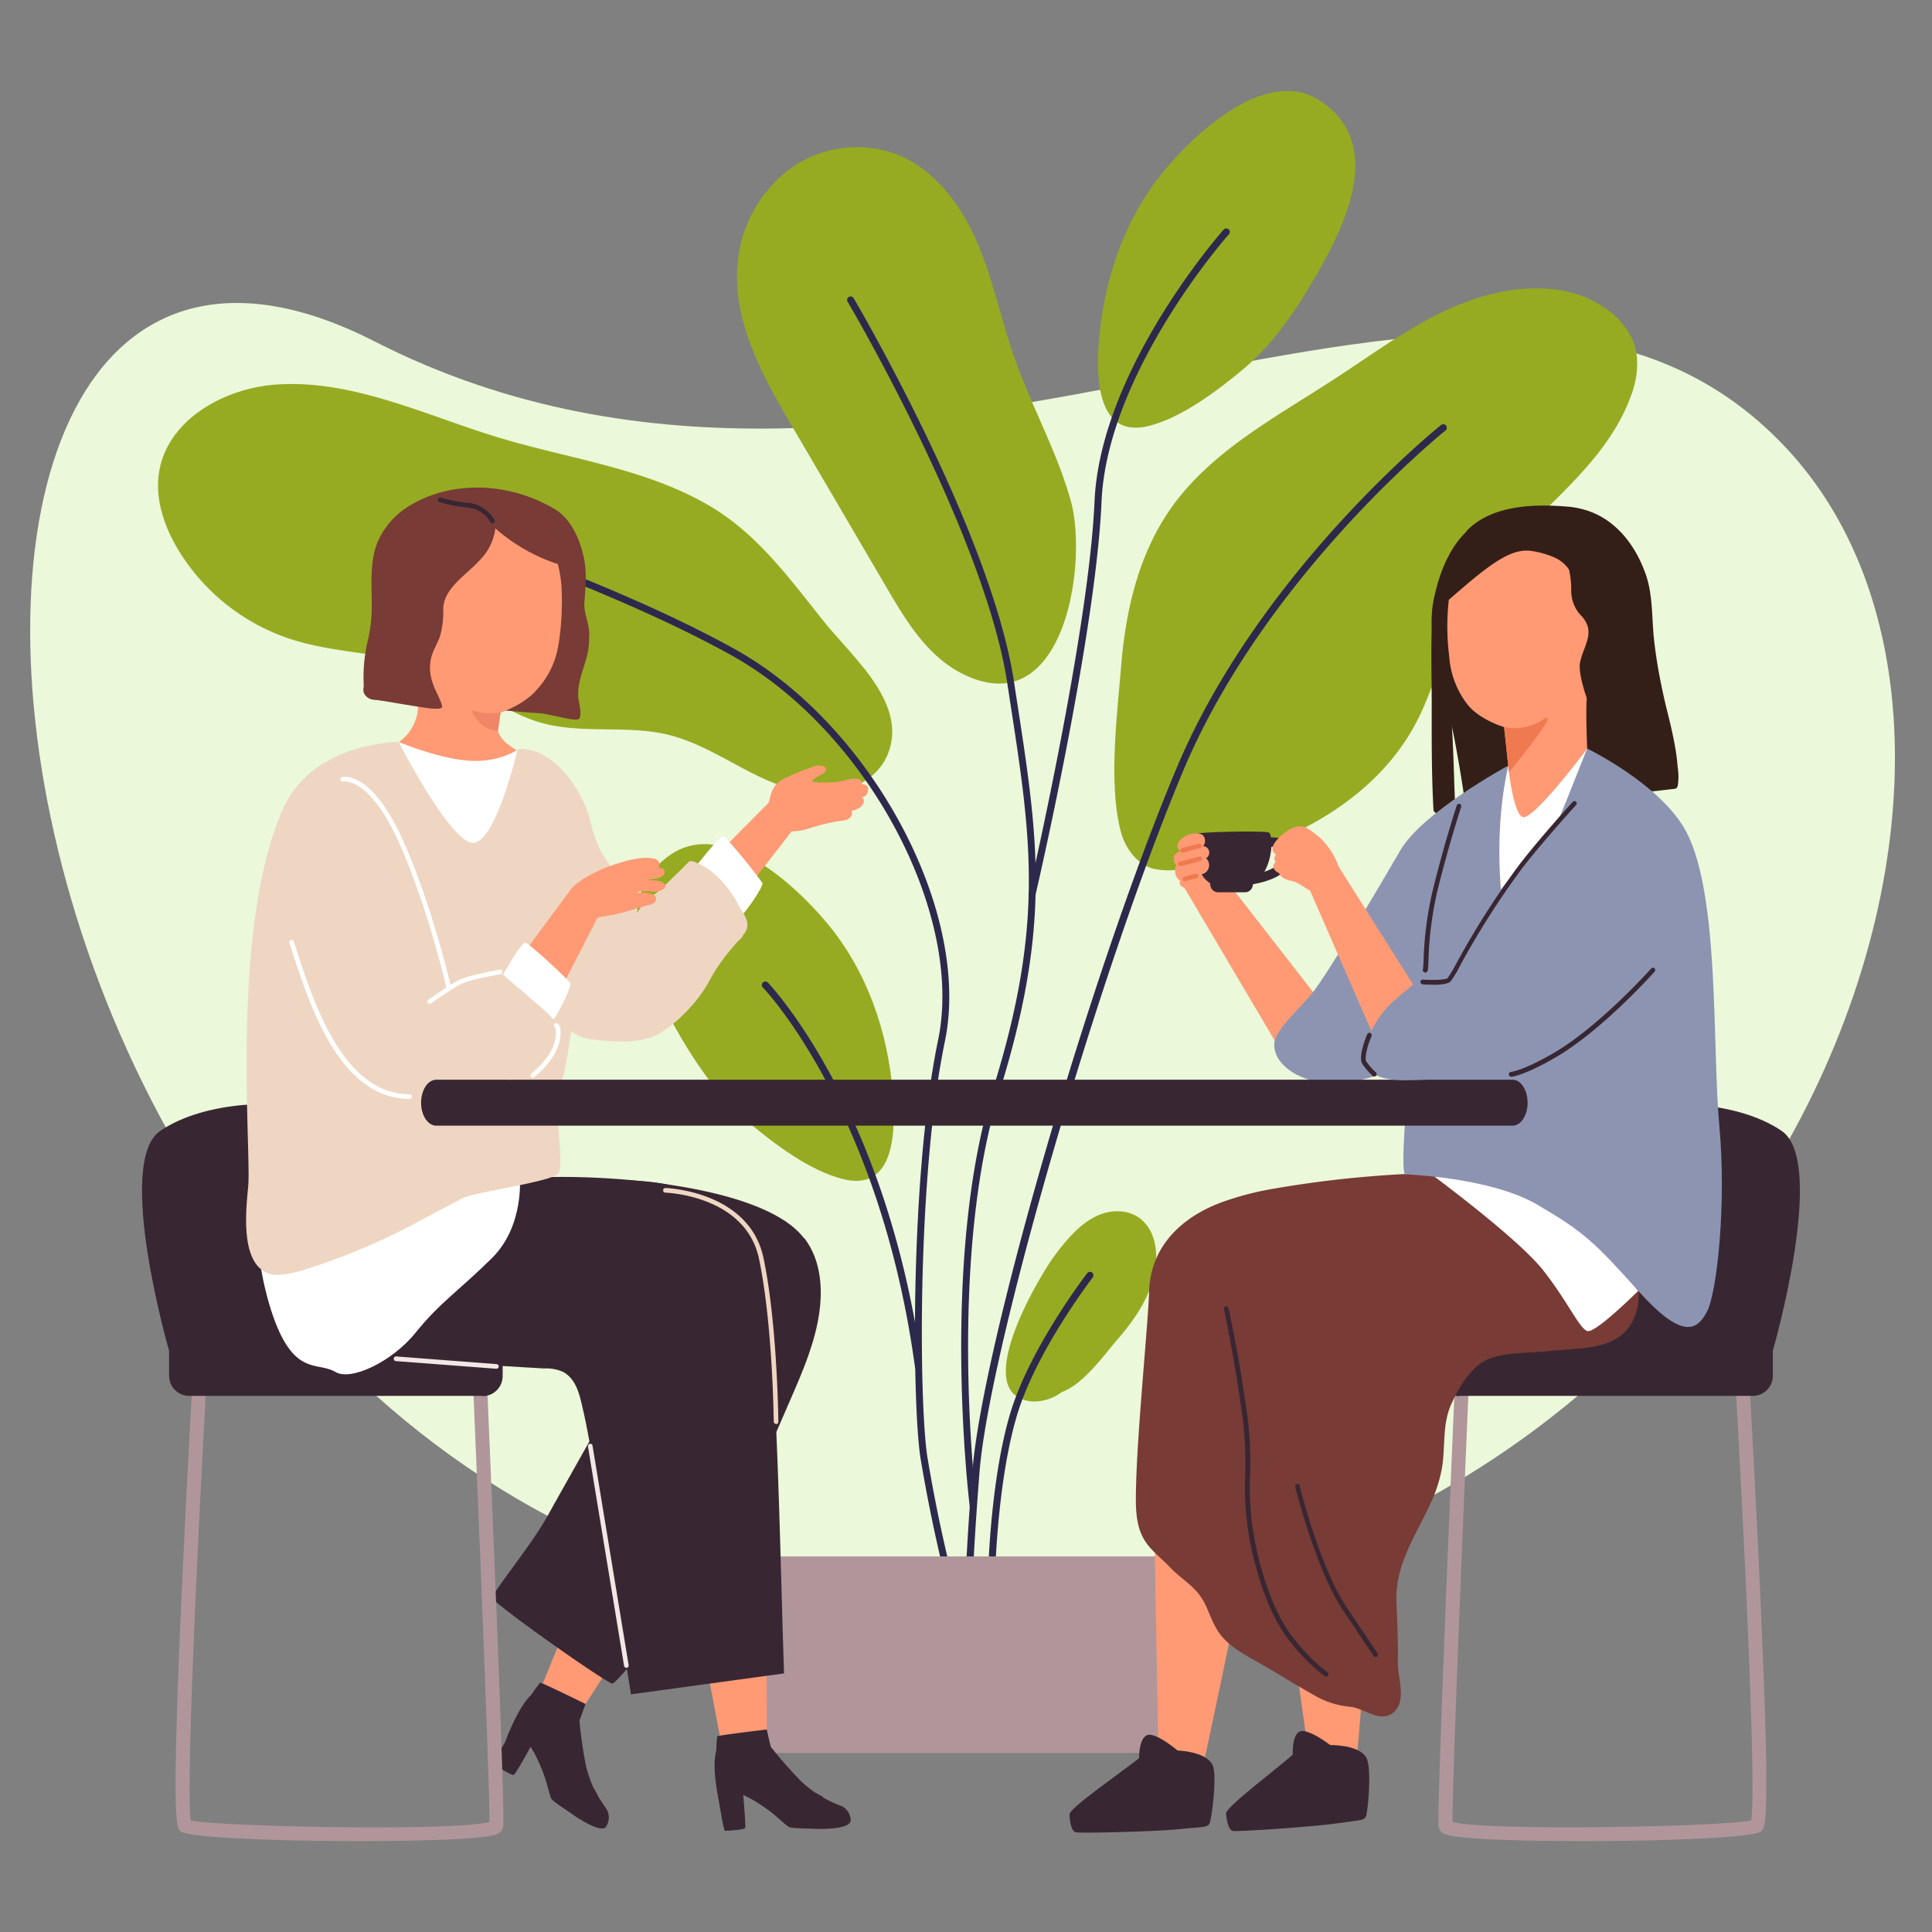 <svg id="Layer_1" data-name="Layer 1" xmlns="http://www.w3.org/2000/svg" viewBox="0 0 351 351"><rect x="0" y="0" width="351" height="351" fill="#808080" stroke="none"/><defs><style>.cls-1{fill:#ebf8da;}.cls-2{fill:#96ab22;}.cls-3{fill:#2c294c;}.cls-4{fill:#b0969b;}.cls-5{fill:#331f17;}.cls-6{fill:#382732;}.cls-7{fill:#ff9a75;}.cls-8{fill:#783b36;}.cls-9{fill:#8c94b2;}.cls-10{fill:#fff;}.cls-11{fill:#efd6c2;}.cls-12{fill:#f07a50;}.cls-13{fill:#f2e7e5;}.cls-14{fill:#ef8665;}</style></defs><title>finanzen_illustrations_2019</title><path class="cls-1" d="M166,293c150,6,213.57-151.79,158.89-211.2S166,112,68,62C-37.85,8-11.94,285.88,166,293Z"/><path class="cls-2" d="M203.62,220.09c-5.27-.44-9.22,4.27-12.06,8.08-3,4.08-15.7,25.62-3.88,26.45a8.59,8.59,0,0,0,5.26-1.73c4-1.47,7.77-6.9,10-9.46,3.68-4.21,7-9.19,7.11-15,.06-4.1-2-8-6.43-8.35Z"/><path class="cls-3" d="M180.16,286h0a.64.64,0,0,1-.62-.66c0-.16.46-16.93,4.06-28.77s13.81-25.13,13.92-25.26a.63.63,0,0,1,1,.78c-.1.13-10.16,13.2-13.7,24.85s-4,28.27-4,28.44a.64.64,0,0,1-.64.62Z"/><path class="cls-2" d="M296,60.59c-2.4-4.18-7.39-7-12.32-7.83-7.48-1.26-15.18.79-22,4.12s-12.93,7.88-19.28,12c-10.57,6.89-22.2,13-29.53,23.27-6,8.42-8.35,18.69-9.18,28.84-.73,8.87-2.33,21.35-.09,30,.78,3,2.82,5.89,5.79,6.8a13,13,0,0,0,6.32-.13c16.65-3.29,33.66-11.35,41.57-26.37,3.54-6.72,5-14.39,8.64-21.08,7.87-14.5,25-23,30.47-38.53a15.74,15.74,0,0,0,1-6.77A10.85,10.85,0,0,0,296,60.59Z"/><path class="cls-2" d="M194.64,91.43c-.06-.26-.12-.51-.19-.76-2.52-8.83-7.09-16.93-10.12-25.59-2.48-7.07-3.93-14.49-6.94-21.35s-7.95-13.33-15-15.89a20.84,20.84,0,0,0-19.09,3A24.07,24.07,0,0,0,134,48c-.91,10.55,4.64,20.47,10,29.61q8.57,14.61,17.12,29.22c3.46,5.9,7.21,12.1,13.25,15.32,18.47,9.85,23.28-18.53,20.29-30.72Z"/><path class="cls-2" d="M157,121.47c-2.35-3-5-5.73-7-8.16-6.15-7.65-11.88-15.74-20.41-21-11.74-7.18-25.89-8.84-39.05-12.83S64.1,68.91,50.24,69.86c-9.59.66-19.89,6.46-21.35,16-.74,4.81.93,9.72,3.42,13.91A37.58,37.58,0,0,0,53,116.17c9,2.87,18.86,2.31,27.5,6,6,2.59,11.09,7.12,17.34,9,7.59,2.32,15.92.44,23.64,2.34,4.81,1.19,9.14,3.77,13.51,6.09s9.07,4.43,14,4.51,10.26-2.32,12.21-6.88c2.43-5.67-.45-11-4.21-15.81Z"/><path class="cls-2" d="M240.17,18.53c-9.65-6.8-22.69,5.32-28.58,12.38-7.24,8.68-11,19.74-11.93,30.93-.51,6.45-.5,18,9.15,15.52,5.95-1.53,12.32-6.35,17-10.24,5.2-4.34,9.14-10,12.55-15.78,5.48-9.32,13.59-24.55,1.84-32.81Z"/><path class="cls-3" d="M175.77,299.7a.65.65,0,0,1-.64-.61c0-.09-.26-9.08,1.53-31.8s21.59-90.92,37.16-127.88c15-35.65,47.65-61.94,48-62.2a.63.63,0,0,1,.79,1c-.32.26-32.71,26.36-47.6,61.71-15.21,36.13-35.3,105.24-37.05,127.48-1.79,22.63-1.53,31.57-1.53,31.66a.62.62,0,0,1-.61.65Z"/><path class="cls-3" d="M176.82,274.36a.64.64,0,0,1-.63-.55c-.05-.45-5.48-44.7,4.21-75.91,9.34-30,7-45.29,3.09-70.58l-.5-3.27c-4.14-27-28.73-68.81-29-69.23a.63.63,0,0,1,.22-.87.64.64,0,0,1,.88.22c.24.42,25,42.48,29.13,69.69l.5,3.27c3.93,25.46,6.3,40.83-3.11,71.14-9.62,30.95-4.23,74.94-4.18,75.38a.63.63,0,0,1-.55.71Z"/><path class="cls-3" d="M174.5,295.29a.65.65,0,0,1-.62-.46,284.5,284.5,0,0,1-6.67-30.08c-1.51-10.1-1.87-51.29,3.23-75.84,4.77-23-13.14-56.32-37.58-69.87-23.69-13.14-58.24-24.18-60-24.4a.62.62,0,0,1-.62-.64.66.66,0,0,1,.67-.63c1.2,0,36.45,11.18,60.56,24.55,24.87,13.79,43.07,47.75,38.2,71.25-5.07,24.42-4.71,65.35-3.21,75.39a279.69,279.69,0,0,0,6.65,29.92.64.64,0,0,1-.44.78l-.18,0Z"/><path class="cls-3" d="M187.52,163.07h-.14a.64.64,0,0,1-.48-.77c.1-.47,10.91-47.41,11.95-71.18,1.05-24.06,23.2-49.11,23.42-49.36a.64.64,0,1,1,.95.85c-.22.24-22.07,25-23.1,48.56-1,23.9-11.87,71-12,71.42a.64.64,0,0,1-.62.49Z"/><path class="cls-2" d="M123.52,188.17c3.4,5.8,7.35,11.44,12.54,15.78,4.65,3.9,11,8.71,17,10.24,9.65,2.49,9.66-9.07,9.15-15.52-.89-11.19-4.69-22.25-11.93-30.93-5.89-7.06-18.92-19.17-28.58-12.38-11.75,8.26-3.64,23.49,1.85,32.81Z"/><path class="cls-3" d="M166.87,248.93a.65.65,0,0,1-.64-.56c-6.35-46.61-27.38-68.7-27.59-68.92a.64.64,0,1,1,.91-.89c.22.22,21.54,22.62,27.95,69.64a.64.64,0,0,1-.55.72Z"/><polygon class="cls-4" points="218.36 318.48 136.24 318.48 136.24 282.76 218.36 282.76 218.36 318.48 218.36 318.48"/><path class="cls-5" d="M264.34,145.86c-.31-7.56-.32-15.24-1.48-22.72a.37.37,0,0,0-.73,0v.11l-.12-1a.77.77,0,0,0-.1-.28,110.52,110.52,0,0,0-.9-13.19c0-.24-.44-.34-.47,0-.73,6.07-.44,12.26-.43,18.36,0,6.64-.05,13.31.32,19.95a.66.66,0,0,0,.85.6l2.37-.66a.7.7,0,0,0,.42-.39,1,1,0,0,0,.27-.7Z"/><path class="cls-5" d="M304.78,139.21a36.16,36.16,0,0,0-.47-3.6c-.43-2.42-1-4.79-1.61-7.18-.49-2.07-.94-4.15-1.32-6.24s-.66-4-.88-6c-.43-3.92-.18-8-1.49-11.8-1.76-5.07-5.19-9.75-10.43-11.56a15.62,15.62,0,0,0-3.83-.79c-6.23-.51-13.78-.26-18.3,4.41l-.06.15c-3.34,3.24-5.12,8.13-6,12.78-.67,3.66-.06,7.56.3,11.27,1.23,4.61,2.72,9.17,3.6,13.86.64,3.43,1.23,6.86,1.73,10.31l.1.1c2.37,2.14,7,1.34,9.84,1.28a135.81,135.81,0,0,0,14.38-1.36c2.49-.32,5-.57,7.48-.82l3.92-.42,1.87-.22c.82-.1,1,0,1.2-.65a10.59,10.59,0,0,0-.05-3.55Z"/><path class="cls-6" d="M322.08,245.41s9.91-34.29,1.61-39.95-22.47-5.62-27.85-3.8-12.52,16.82-13.19,17.67.78,26.91.78,26.91l38.65-.83Z"/><path class="cls-4" d="M318.54,330.62Zm-.47.49Zm-30.73,3.38c-11.72,0-22.59-.39-24.74-1.24a1.74,1.74,0,0,1-1.22-1.31c-.42-2.51,2.77-76.69,3.13-85.14l2.54.11c-1.35,31.38-3.25,78.19-3.17,84.09,5.68,1.71,48.91.91,54.27-.27,1-5.64-1.3-52.68-3.1-83.8l2.54-.15c0,.21,1.22,21.09,2.16,41.89,1.95,42.72,1,43.44.18,44.07-1.46,1.12-17.71,1.75-32.59,1.75Z"/><path class="cls-6" d="M265.13,253.6h53.3a3.65,3.65,0,0,0,3.65-3.65v-4.54a3.65,3.65,0,0,0-3.65-3.65h-53.3a3.65,3.65,0,0,0-3.65,3.65V250a3.65,3.65,0,0,0,3.65,3.65Z"/><path class="cls-7" d="M210.52,321.5l-.85-46.32s2.4-1.28,2.52-1a12.93,12.93,0,0,1,.63,1.68,19.33,19.33,0,0,1,5-4.51,9.79,9.79,0,0,1,8.69-.48,2.73,2.73,0,0,1,.26-.51,3.67,3.67,0,0,1,.42.84c.21.11.43.21.64.33a.86.86,0,0,1-.31,1.54,28.36,28.36,0,0,1-.33,4.3c-.35,3.15-1,6.26-1.52,9.37-.91,5.16-7.22,34.73-7.22,34.73l-7.93.07Z"/><path class="cls-6" d="M207.49,319c-3.76,3-13.2,9.46-13.18,10.61s.28,3,1.07,3.26,15.26-.15,19.08-.57,4.9-.23,5.28-1,1.29-7.72.72-10.16c-.89-3.85-11-3.7-13-2.1Z"/><path class="cls-6" d="M206.94,319.41s-.07-4.59,2.14-4.23,5.73,3.6,5.73,3.6l-6.11,2.7-1.76-2.07Z"/><path class="cls-7" d="M238.32,322.8l-6.44-45.88s2.23-1.56,2.38-1.33a12,12,0,0,1,.83,1.59,19.27,19.27,0,0,1,4.43-5.08,9.71,9.71,0,0,1,8.55-1.52,2.52,2.52,0,0,1,.21-.54,3.75,3.75,0,0,1,.51.78c.22.08.45.15.67.25a.86.86,0,0,1-.11,1.56,28.24,28.24,0,0,1,.18,4.32c0,3.16-.2,6.32-.37,9.48-.28,5.23-2.85,35.32-2.85,35.32l-8,1.05Z"/><path class="cls-6" d="M235.4,318.33c-3.61,3.18-12.73,10-12.65,11.12s.41,3,1.2,3.19,15.17-.8,19-1.38,4.87-.45,5.21-1.26,1-7.74.28-10.14c-1-3.79-11.08-3.21-13-1.53Z"/><path class="cls-6" d="M234.87,318.79s-.27-4.56,1.94-4.3,5.87,3.34,5.87,3.34l-6,2.94-1.83-2Z"/><path class="cls-8" d="M296.81,229.79c-1.71-5-3.92-9.14-8.73-11.61-8.61-4.44-18.54-5.35-28.09-5.07A199,199,0,0,0,231.16,216a53.82,53.82,0,0,0-9.19,2.42c-7.27,2.68-12.92,8-13.2,16.14v0c-.21,6.72-2.42,27.56-2.41,38,0,7.69,2.77,8.59,6.24,12.22,2.21,2.32,4.76,3.46,6.28,6.54,1.05,2.13,1.65,4.36,3.28,6.18,2,2.24,4.9,3.61,7.46,5.1,3.15,1.85,6.26,3.77,9.44,5.56a15.71,15.71,0,0,0,6.4,1.94c2.48.33,5.31,2.94,7.64,1.06,2.58-2.07.8-6.49.85-9.23.07-3.58-.08-7.16-.25-10.73-.3-7,3.51-12.14,6.28-18.25a25.57,25.57,0,0,0,2-6.31c.65-3.93,0-7.82,1.7-11.58,1.36-3,3.58-6.88,6.77-8.16s7.81-1.07,11.31-1.47c4.32-.49,10.63-.12,13.74-3.76,2.86-3.34,2.6-8.06,1.27-12Z"/><polygon class="cls-7" points="220.62 157.19 240.58 182.84 231.86 189.52 215.04 161.06 220.62 157.19 220.62 157.19"/><path class="cls-9" d="M273.87,139.17s-15.42,8.37-19.46,15.32-13.49,23-16.25,26.24-6.62,6.58-6.66,9c-.05,4,5.17,7,10.16,7s11.05-1.27,14.45-5.31S267.67,170,267.67,170l6.2-30.78Z"/><path class="cls-6" d="M105.18,311.42A77.21,77.21,0,0,0,106.5,321c1.14,4.26,2.26,5.46,3.74,7.76a3,3,0,0,1-.12,3.08s-5.58-2.3-5.89-2.58-3.25-2.87-3.25-2.87-3.81-8.95-4.1-9.34-2.84-3.6-2.59-4.85c.4-2.06,3.81-5,3.81-5a17.68,17.68,0,0,1,3.26-1c.24.16,3.82,5.29,3.82,5.29Z"/><path class="cls-7" d="M105.18,311.42s22.69-35,23.49-37c.1-.25-.22-.48-.45-.36a10.41,10.41,0,0,0-1.41,1c0-2.3-1-1-1.55-2.07a9.44,9.44,0,0,0-6.68-5.07,2.51,2.51,0,0,0,.06-.55,3.33,3.33,0,0,0-.78.44c-.23,0-.46-.07-.7-.08a.83.83,0,0,0-.58,1.39,28.53,28.53,0,0,0-2.06,3.62c-1.42,2.7-2.61,1.27-3.85,4.05-2.07,4.62-12.57,30.31-12.57,30.31l7.08,4.31Z"/><path class="cls-6" d="M101.29,326.07c-.3-.53-2.27-6.39-2.33-9,0-1.74.38-3.47.27-5.21a4.92,4.92,0,0,0-.64-2.31c-.29-.48-1.55-2.1-2.08-1.62-2.9,2.69-5.42,10.44-5.42,10.44s2.61-4.09,2.73-4c2.41,2,3.79,4.92,4.89,7.78.6,1.54,1.15,4,1.4,4.54s2,1.62,4,3c1.23.87,5.2,3.42,6.05,2.14a30.4,30.4,0,0,1-8.83-5.72Z"/><path class="cls-6" d="M91.69,316.66a40,40,0,0,0-2,3.6c0,.29,3.2,2.36,3.64,2.19s4-6.8,4-6.8l-1.75-3.31-3.9,4.32Z"/><path class="cls-6" d="M96.51,307.9s1.44-2.08,1.63-2.19,8.24,3.86,8.24,3.86l-1.1,3-8.06-3.5-.71-1.15Z"/><polygon class="cls-6" points="103.55 328.29 107.97 325.03 108.57 326.13 104.57 329.19 103.55 328.29 103.55 328.29"/><path class="cls-7" d="M291.82,115.82c-.09,1.54-.38,3.07-.62,4.61-1,2-2,4-2.85,5.9-.48,3,.35,16.43.35,16.43l-14.11,1.85-1.32-12.44v-.07s-4.5-1.32-6.7-4.16a16,16,0,0,1-3.28-8.71,42.77,42.77,0,0,1,0-10.86c.1-.59.23-1.18.38-1.76,0-.11.06-.23.09-.34a20.54,20.54,0,0,1,2.45-5.5c1.13-1.81,2.78-3.69,5-3.92.22-.12.42-.23.65-.33a7.4,7.4,0,0,1,3.75-.73,6.27,6.27,0,0,1,2.87.17,28.86,28.86,0,0,1,12.84,9.23c-.1,3.55.64,7.09.43,10.63Z"/><path class="cls-5" d="M292.92,107.24c-.61-2.07-2.5-3.69-4-5.16a52.22,52.22,0,0,0-5.37-4.7,9.05,9.05,0,0,0-5.39-1.66,25.63,25.63,0,0,0-4.11-.23,11.24,11.24,0,0,0-2.25.69,23.15,23.15,0,0,0-6,3.24.49.49,0,0,0-.18.66c.09.14-2.8,2.2-2.71,2.34s.07,6.71.26,6.59c7.3-6.36,11.31-9.6,15.28-8.88a16,16,0,0,1,3.59,1A6.26,6.26,0,0,1,285,103.4a1.45,1.45,0,0,1,.12.35,17.45,17.45,0,0,1,.34,3.47,6.49,6.49,0,0,0,1.94,4.77c2.58,2.94.26,5.33-.34,8.38-.4,2,1.26,6.57,1.26,6.57l.57-.66c1.33-1.52,2.73-3,3.36-4.92a28.85,28.85,0,0,0,1-7.46c.11-2.13.37-4.59-.24-6.66Z"/><path class="cls-10" d="M260.67,213.82s15.21,11.25,19.72,17,6.54,10.55,8,11,9.21-7.27,9.21-7.27-10-14.84-11.51-15.26-16.89-9-20.5-8.61a6.23,6.23,0,0,0-4.89,3.2Z"/><path class="cls-9" d="M273.87,139.17,288.36,136s13.43,6.49,18,15.12c6.1,11.55,4.68,39.08,6,53.38s-.42,30.4-2.27,33.85-4.53,5-12.45-3.82-9.84-10.69-18.37-15.68-24-5.5-24-5.5c-1.63-1.39,3.7-48.3,4.94-56.93s13.76-17.21,13.76-17.21Z"/><path class="cls-6" d="M146,224.88c-8.26-10.75-43.69-12.22-54.48-10.39-1.15.2-.78,1.86.26,1.93,9.39.7,18.55,1.58,27.7,3.12a18.88,18.88,0,0,0-4,7.36c-1.32,4.31-1,8.8-2,13.13-1.27,5.17-1.3,12.72-3.87,17.33-3.41,6.09-6.85,12.16-10.25,18.26-2.85,5.1-9.92,13.74-9.92,14.66s20.8,15.58,21.82,15.58,17.43-20.39,22-29.31q4.9-9.62,9.16-19.55c2.48-5.8,5.38-11.8,6.36-18.08.75-4.81.36-10.09-2.68-14Z"/><path class="cls-6" d="M139.31,316.42a79.7,79.7,0,0,0,6.3,7.27,21.34,21.34,0,0,0,7.37,4.46,3,3,0,0,1,1.57,2.65s-5.92,1.11-6.34,1.05l-4.29-.64s-8.08-5.42-8.53-5.59-4.34-1.47-4.81-2.65c-.79-1.94.44-6.31.44-6.31a17.33,17.33,0,0,1,2.2-2.59c.3,0,6.09,2.35,6.09,2.35Z"/><path class="cls-7" d="M139.31,316.42s-.08-37.5-.48-39.58a.31.31,0,0,0-.57-.06c-.27.51-.46-3.19-.64-2.63-1.29-1.9-3.76.39-4.75-.2a9.42,9.42,0,0,0-8.36-.61,3.33,3.33,0,0,0-.25-.5,3.43,3.43,0,0,0-.41.81c-.22.1-.43.19-.63.3a.83.83,0,0,0,.27,1.49c-.09,1.42.14-1.28.25-.09.28,3,.82,6,1.29,9.06.79,5,6,32.25,6,32.25l8.29-.24Z"/><path class="cls-6" d="M144,330.82c-.55-.28-5.38-4.12-6.88-6.31-1-1.43-1.58-3.11-2.62-4.51a4.86,4.86,0,0,0-1.79-1.58c-.51-.25-2.45-.92-2.62-.23-1,3.84,1.15,11.71,1.15,11.71s-.05-4.85.1-4.83c3.11.35,5.87,2.06,8.35,3.85,1.34,1,3.16,2.75,3.65,3s2.58.26,4.94.34c1.5.06,6.23,0,6.23-1.5a30.4,30.4,0,0,1-10.51,0Z"/><path class="cls-6" d="M130.35,325.55s1.07,7,1.33,7.06,3.48-.2,3.69-.48-.52-8-.52-8l-3.08-1.73-1.42,3.14Z"/><path class="cls-6" d="M130.13,318.19a25.55,25.55,0,0,1,.17-2.73c.1-.2,9-1.25,9-1.25l.71,3.1-8.66,1.46-1.22-.58Z"/><polygon class="cls-6" points="145.96 331.8 148.23 325.75 149.52 326.45 147.54 332.04 145.96 331.8 145.96 331.8"/><path class="cls-6" d="M30.72,245.41s-9.91-34.29-1.61-39.95,22.47-5.62,27.85-3.8,12.52,16.82,13.19,17.67-.78,26.91-.78,26.91l-38.65-.83Z"/><path class="cls-4" d="M34.73,331.11Zm30.73,3.38c-14.88,0-31.13-.63-32.59-1.75-.82-.63-1.77-1.35.18-44.07.94-20.8,2.14-41.68,2.16-41.89l2.54.15c-1.8,31.12-4,78.16-3.1,83.8,5.36,1.18,48.61,2,54.27.27.08-5.79-1.82-52.67-3.17-84.09l2.54-.11c.36,8.45,3.55,82.63,3.13,85.14a1.74,1.74,0,0,1-1.22,1.31c-2.15.85-13,1.24-24.74,1.24Z"/><path class="cls-6" d="M87.67,253.6H34.37A3.65,3.65,0,0,1,30.72,250v-4.54a3.65,3.65,0,0,1,3.65-3.65h53.3a3.65,3.65,0,0,1,3.65,3.65V250a3.65,3.65,0,0,1-3.65,3.65Z"/><path class="cls-6" d="M114.63,307.82l27.81-3.8c-.69-21.41-.93-38.43-2.22-59.83l-.15-2.43a64.46,64.46,0,0,0-1.52-12.33c-1.07-4-7.38-9.07-10.74-11.49-4.24-3.05-9.78-3.36-15-3.57L89,213.44c-4.87-.19-9.84-.37-14.55,1a33.18,33.18,0,0,1-4.67,1.25c-2.27.31-4.57-.18-6.86-.17-5.19,0-11.73,3.1-13.5,8.25s-1,13,2.85,17c2.68,2.72,6.61,3.73,10.36,4.45A204.45,204.45,0,0,0,88.41,248l6.88.41c1.16.07,2.34.13,3.5.21a7.51,7.51,0,0,1,3.55.64c2.49,1.42,3,4.38,3.6,6.94s1.07,5.31,1.58,8c.11.6.22,1.21.35,1.81.7,3.18,6.76,41.84,6.76,41.84Z"/><path class="cls-10" d="M94.43,213.65s.92,9-5.06,14.92-9.39,8-13.82,13.49S63.7,250.88,61,249.28s-5.86-.09-9-5-4.54-13.59-4.54-13.59l46.9-17Z"/><polygon class="cls-7" points="140.5 144.98 120.08 165.53 127.06 172.62 144.3 150.42 140.5 144.98 140.5 144.98"/><path class="cls-7" d="M140.8,142.75a4.83,4.83,0,0,1,1.71-1.31l.46-.22a43.07,43.07,0,0,1,4.63-1.87,2.81,2.81,0,0,1,2-.14.68.68,0,0,1,.48.58.87.87,0,0,1-.4.65c-.21.17-2.66,1.33-2,1.64l.21,0a20.46,20.46,0,0,0,5.35-.22c.22-.06.45-.13.68-.18.95-.21,2.68-.59,2.69.81a1.35,1.35,0,0,1,.77.2.77.77,0,0,1,.26,1,1,1,0,0,1-.48.93,2.06,2.06,0,0,1-.63.22c1.1.8-.22,2-1.13,2.3-.21.06-.45.12-.72.17a.93.93,0,0,1,.1.69,1.55,1.55,0,0,1-1,.94,5.85,5.85,0,0,1-1.39.23,36.72,36.72,0,0,0-5.4,1.34,10.32,10.32,0,0,1-5.5.28,3.06,3.06,0,0,1-2.39-2.32,4.29,4.29,0,0,1,.2-1.37c.22-.77.43-1.55.64-2.32a5.8,5.8,0,0,1,.87-2.06Z"/><path class="cls-10" d="M125.89,158c.23-.05,4.82-6.4,5.62-6s6.76,7.87,7,8.47-3.81,6.59-4.75,6.6-7.84-9.08-7.84-9.08Z"/><path class="cls-11" d="M125.21,156.5c-1.62,1.65-3.28,3.25-4.93,4.86-1,1-2.19,1.53-3.14,2.54a9,9,0,0,0-1.34,1.91c-.21-.58-.48-1.15-.75-1.72a30.52,30.52,0,0,0-2.92-5.08,45.06,45.06,0,0,1-2.93-4.29,26.06,26.06,0,0,1-2.07-6c-1.29-4.88-6.22-12.53-12.25-12.61-.32,0,1.14,1,1.42,1.12,1.13.63,2.19,1.21,3.18,1.85a4.88,4.88,0,0,0-.34,3.64c.21.89.62,1.73.8,2.62a6.73,6.73,0,0,1-.73,4.44c-1.72,3.63-3.83,6.6-4.51,10.66-1.26,7.5.89,15.86,5,22.2,1.65,2.55,4.1,5.68,7.32,6.11,3.91.52,8.56.91,12.07-.61,2-.87,7.35-5,10.13-10.6a34.16,34.16,0,0,1,4.05-5.61c1.27-1.58,1-.79,2.1-2.54s-.22-3.21-1.15-4.86a19.07,19.07,0,0,0-5.37-6.53c-.43-.29-3.16-1.95-3.62-1.47Z"/><path class="cls-8" d="M107.07,115.52a10.18,10.18,0,0,0-.09-1.23c-.2-1.67-.94-3.18-.81-4.89.23-3.05.51-5.64-.23-8.67s-2.26-6.43-5-8.14a27.9,27.9,0,0,0-13.42-4,27.32,27.32,0,0,0-3.26.11,22.65,22.65,0,0,0-9.54,3,14.28,14.28,0,0,0-6.18,6.93c-1.37,3.53-1,7.41-1,11.11a27,27,0,0,1-.65,6.34,29.07,29.07,0,0,0-.8,8.62,2.43,2.43,0,0,0,0,1.17,2.19,2.19,0,0,0,2,1.27c2.27.26,4.46.15,6.76.59a41.23,41.23,0,0,0,6,.8c2.16.11,4.27.54,6.42.67a12.11,12.11,0,0,0,2.82-.28l1.55.15c2.15.19,4.3.38,6.47.52,1.7.11,6.29,1.51,7,1.05s.12-2.83,0-3.51c-.39-2.77.85-5.28,1.51-7.89a12.61,12.61,0,0,0,.4-3.67Z"/><path class="cls-7" d="M101.47,117a15.38,15.38,0,0,1-3.93,8.28c-2.32,2.79-6.6,4.18-6.6,4.18l-.49,3.42-1.22,8.57L75.1,139s.54-5.55.83-10.34a47,47,0,0,0,.11-6.19c-.76-1.93-1.76-4-2.67-6-.18-1.56-.41-3.11-.45-4.68-.09-3.57.8-7.11.83-10.7A29,29,0,0,1,87,92.22a6.58,6.58,0,0,1,2.92-.08,7.61,7.61,0,0,1,3.74.88c.23.11.43.23.63.35,2.28.32,3.89,2.28,5,4.15a20.44,20.44,0,0,1,2.55,7.46c.07.48.13,1,.17,1.47a51.62,51.62,0,0,1-.51,10.5Z"/><path class="cls-7" d="M90.25,131.54s-.29,2.17,2.53,4.06a25.11,25.11,0,0,0,4.75,2.62l-8.82,4c-1.13.52-9.14,1.65-11.3,1s-8.73-6.42-8.43-6.42a13.2,13.2,0,0,0,5-3.34,8.86,8.86,0,0,0,2-4.78s8.88,2.33,9.4,2.24,4.93.64,4.93.64Z"/><path class="cls-6" d="M240.9,304.59a.42.42,0,0,1-.29-.12l-.22-.17a32.73,32.73,0,0,1-5.86-5.89c-2.7-3.28-4.84-8-6.55-14.44a53.39,53.39,0,0,1-1.74-16.25,66.93,66.93,0,0,0-.87-12.86c-.78-5.56-1.81-11.29-3-17a.42.42,0,0,1,.83-.18c1.24,5.76,2.26,11.51,3.05,17.09a66.94,66.94,0,0,1,.88,13,52.28,52.28,0,0,0,1.71,16c1.67,6.32,3.76,10.94,6.38,14.12a31.86,31.86,0,0,0,5.72,5.75c.14.11.24.18.29.23a.43.43,0,0,1,0,.6.44.44,0,0,1-.31.14Z"/><path class="cls-6" d="M249.92,301.05a.42.42,0,0,1-.36-.2s-.71-1.08-5.59-8.35-8.63-22.21-8.66-22.36a.42.42,0,1,1,.82-.2c0,.15,3.68,14.87,8.54,22.09s5.59,8.35,5.6,8.36a.42.42,0,0,1-.13.59.41.41,0,0,1-.22.07Z"/><path class="cls-6" d="M216.8,151.53c.82-.4,12.5-.63,13.67-.31s1,10.59-6.51,10.49c-7.85-.09-8-9.77-7.16-10.18Z"/><path class="cls-6" d="M226.18,162.11H221.3a1.43,1.43,0,0,1-1.42-1.43v-.48a.18.18,0,0,1,.17-.18h7.38a.18.18,0,0,1,.18.18v.48a1.43,1.43,0,0,1-1.43,1.43Z"/><path class="cls-6" d="M227.73,160.61l-.25-1.68c.06,0,5.59-.88,5.59-3.48,0-1-.37-1.23-.49-1.32a3,3,0,0,0-2.22-.14l-.48-1.63a4.61,4.61,0,0,1,3.71.41,3.11,3.11,0,0,1,1.18,2.68c0,4.11-6.75,5.12-7,5.16Z"/><path class="cls-7" d="M243.3,157.75a13.32,13.32,0,0,0-3.49-5.55,23.54,23.54,0,0,0-1.88-1.45c-1.69-1.2-3.32-.45-4.85.8-.74.6-2.7,2.38-1.56,3.46a1,1,0,0,0,.33.2,1.07,1.07,0,0,0-.08,1.42l-.17.13a1,1,0,0,0-.09,1.2,2,2,0,0,0,.88.67c.18.73,1.25,1.22,2.09,1.37,2.22.4,4.43,3.34,6.92,2.51,2.27-.76,2.52-2.72,1.9-4.76Z"/><polygon class="cls-7" points="243.01 157.15 258.49 181.64 249.28 187.62 237.79 161.3 243.01 157.15 243.01 157.15"/><path class="cls-8" d="M101.7,101.73c-1-2.58-2.18-5.67-4.32-7.57a11.43,11.43,0,0,0-7.64-2.38,17.85,17.85,0,0,0-8.35,2.33c-2.53,1.39-5.47,3.14-7.33,5.41s-1.74,5.47-1.87,8.27a23.1,23.1,0,0,0,1.27,9.79,23.8,23.8,0,0,1,1.64,4.48,11.15,11.15,0,0,1,0,3.69c0,.3-7,1.34-7,1.34s8.24,1.38,9.16,1.5c.45.06,3,.44,3.07-.17a3.68,3.68,0,0,0-.36-1.17c-.17-.43-.36-.85-.57-1.27a13.11,13.11,0,0,1-1-2.58,7.88,7.88,0,0,1,.06-4.36c.38-1.14,1-2.14,1.43-3.28a16.45,16.45,0,0,0,.64-5.18c.06-3.72,4.35-6.25,6.59-8.77A10,10,0,0,0,90,96a32.55,32.55,0,0,0,11.08,6.39c.33.11.75-.26.61-.61Z"/><path class="cls-6" d="M89.47,95.09a.42.42,0,0,1-.39-.24,5.31,5.31,0,0,0-4.2-2.65,25.15,25.15,0,0,1-5.07-1,.45.45,0,0,1-.26-.55.43.43,0,0,1,.55-.25,24.51,24.51,0,0,0,4.87.95,6.16,6.16,0,0,1,4.88,3.14.42.42,0,0,1-.2.56l-.18,0Z"/><path class="cls-11" d="M105,162.66c-.84-6,.12-3.23-.41-9.28-.33-3.73,0-14-7.11-16.68-2.83-1.06-3.55-.44-3.55-.44s-4.73,7.88-7.6,7.08c-3.08-.85-13.93-8.53-13.93-8.53s-15.56-.07-21,12.19c-9.63,21.67-5.68,62.18-6.31,68.59-.47,4.79-1.3,13.48,3.33,15.64,2.15,1,5.53.17,14.57-3.24a120.37,120.37,0,0,0,13.74-6.45L84,217.7c2-1.08,15.54-2.89,17.33-4.39,1.47-1.24-1.13-13.88.31-15.71,1.26-1.59,4.71-25.36,3.37-34.94Z"/><path class="cls-6" d="M274.79,204.51H79.25c-1.52,0-2.75-1.87-2.75-4.17s1.23-4.18,2.75-4.18H274.79c1.52,0,2.74,1.87,2.74,4.18s-1.22,4.17-2.74,4.17Z"/><polygon class="cls-7" points="103.93 161.28 84.59 187.45 94.18 194.71 109.02 165.8 103.93 161.28 103.93 161.28"/><path class="cls-7" d="M118.2,162a3.45,3.45,0,0,0,2.45-.55.52.52,0,0,0,.19-.58c-.28-.87-1.52-.84-2.28-.93a20.41,20.41,0,0,0-2.34-.14c.24,0,3.8.19,4.41-1,.4-.75-.14-1.07-1-1.19a1,1,0,0,0-.07-1.22,1.62,1.62,0,0,0-1-.45,7.73,7.73,0,0,0-2.4,0,16.61,16.61,0,0,0-3,.64c-3.14.9-6.91,2.44-9.23,4.7-.72.71,0,1.07.14,1.45.37,1.19,1,3.85,2.34,4.2a5.12,5.12,0,0,0,2.42-.26c.8-.2,1.63-.28,2.44-.45,2.19-.44,4.32-1.17,6.47-1.78a2.39,2.39,0,0,0,1.2-.51.84.84,0,0,0-.07-1.24c-.68-.61-2-.5-3.16-.5a4.37,4.37,0,0,1,.68-.27l1.81,0Z"/><path class="cls-10" d="M90.8,178c.21-.08,3.84-7,4.69-6.73s7.84,6.79,8.13,7.36-2.82,7.08-3.74,7.22S90.8,178,90.8,178Z"/><path class="cls-11" d="M94.34,179.63c-.67-.57-1.35-1.14-2-1.7s-2.76-2.69-3.65-2.38c-5,1.75-15.7-6.88-15.7-6.88s3,15.19,4.46,17.3,11.71,11.16,15.78,10.11,8-3.5,7.89-9.74c0-1-2.86-3.34-3.49-3.89-1.08-.95-2.15-1.89-3.24-2.82Z"/><path class="cls-10" d="M72.44,134.81s9.15,17.88,13.35,18.3S94,136.26,94,136.26a15.35,15.35,0,0,1-8.91,1.93c-5.42-.37-12.62-3.38-12.62-3.38Z"/><path class="cls-7" d="M288.36,136s-4.54,8.21-4.85,9c-1.45,3.82-2.7,17.38-3.86,28.38-.91,8.49-1.77,15.46-2.65,15.19-1.65-.5-2.66-8.67-3.63-19.21-.22-2.36-.44-4.83-.66-7.36a72.49,72.49,0,0,1,1-20.91,10.76,10.76,0,0,0,.27-1.93s8.77-3.06,9.25-3.06,5.1-.12,5.1-.12Z"/><path class="cls-10" d="M288.36,136c-.29.68-3.59,9-3.9,9.77a75.89,75.89,0,0,0-5.62,21.61c-.55-.19-.37,5.51-1.08,5a50.83,50.83,0,0,1-4.39-3c-.22-2.36-.46-4.83-.66-7.36-.92-12.25.58-19.45,1.3-22.84,0,0,.9,8.78,2.64,9.27,2,.57,11.71-12.45,11.71-12.45Z"/><path class="cls-9" d="M289.63,142.31s-5.71,4.71-21.31,24.82c-2.58,3.33-6.74,7-9.68,10-2.54,2.59-6,4.61-8,7.62-1.37,2-3.11,5.35-2.68,7.9.7,4.28,7.33,3.59,10.44,3.53,3.48-.06,20.27-3,20.66-3.87s12.68-17.25,12-19.67-1.4-30.31-1.4-30.31Z"/><path class="cls-7" d="M214.94,152.19l-.14.1a2,2,0,0,0-.82,1.12,1,1,0,0,0,.52,1.19,3.87,3.87,0,0,0-.7.39,1,1,0,0,0-.51.66c-.11.47,0,1.31.51,1.53-.16-.07-.42.74-.29,1.4a2,2,0,0,0,.91,1.42.82.82,0,0,0,.2,1,1.7,1.7,0,0,0,1,.37,4,4,0,0,0,1.75-.24,2.09,2.09,0,0,0,1.16-.92,1.08,1.08,0,0,0-.26-1.36,1.69,1.69,0,0,0,.84-2.92,1.19,1.19,0,0,0-.53-2.21,1.49,1.49,0,0,0-.08-2,1.79,1.79,0,0,0-1.26-.33,4.34,4.34,0,0,0-2.3.8Z"/><path class="cls-12" d="M214.87,154.92a.41.41,0,0,1-.4-.31.43.43,0,0,1,.29-.53l3.05-.83a.43.43,0,0,1,.52.3.42.42,0,0,1-.3.52l-3.05.83-.11,0Z"/><path class="cls-12" d="M214.41,157.38a.43.43,0,0,1-.11-.84l3.59-.94a.42.42,0,0,1,.52.3.43.43,0,0,1-.3.52l-3.59.94-.11,0Z"/><path class="cls-12" d="M215.29,160.1a.42.42,0,0,1-.11-.83l2-.54a.42.42,0,0,1,.52.29.41.41,0,0,1-.3.52l-2,.55Z"/><path class="cls-6" d="M260.37,178.89c-.79,0-1.52,0-1.91-.07a.43.43,0,0,1-.39-.46.42.42,0,0,1,.45-.39c1.89.13,4.15.05,4.5-.28a28.33,28.33,0,0,0,1.59-2.7,151.63,151.63,0,0,1,11.13-17.51c3.52-4.69,9.94-11.75,10-11.82a.41.41,0,0,1,.59,0,.43.43,0,0,1,0,.6c-.07.07-6.46,7.1-10,11.76a150.12,150.12,0,0,0-11.07,17.42,18.4,18.4,0,0,1-1.75,2.89c-.49.47-2,.59-3.23.59Z"/><path class="cls-6" d="M274.48,195.6a.43.43,0,0,1,0-.85s2.26-.21,7.88-3.5c8.35-4.9,17.55-15.22,17.64-15.32a.43.43,0,0,1,.6,0,.44.44,0,0,1,0,.6c-.1.11-9.37,10.52-17.85,15.49-5.84,3.43-8.16,3.61-8.25,3.62Z"/><path class="cls-6" d="M249.7,195.6a.43.43,0,0,1-.28-.11,11.82,11.82,0,0,1-1.91-2.2c-.79-1.24.59-4.7.88-5.39a.42.42,0,1,1,.78.33c-.64,1.53-1.35,4-.95,4.61a11.87,11.87,0,0,0,1.76,2,.42.42,0,0,1,0,.6.43.43,0,0,1-.32.14Z"/><path class="cls-6" d="M258.91,176.71l-.23-.14a.42.42,0,0,1-.13-.59l0-.06c0-.24.06-.81.08-1.41A63.22,63.22,0,0,1,260.48,161c2.17-8.63,4.16-14.61,4.18-14.67a.43.43,0,0,1,.54-.27.42.42,0,0,1,.26.54c0,.06-2,6-4.16,14.61a63,63,0,0,0-1.78,13.37c-.06,1.64-.07,1.89-.39,2.05l-.22.12Z"/><path class="cls-11" d="M141,258.69a.42.42,0,0,1-.43-.42c0-.17-.19-17.79-2.68-29.59-2.44-11.51-16.85-12-17-12a.42.42,0,0,1-.42-.43.42.42,0,0,1,.43-.42c.16,0,15.24.55,17.81,12.72,2.51,11.88,2.7,29.58,2.7,29.75a.42.42,0,0,1-.42.43Z"/><path class="cls-13" d="M113.79,303a.42.42,0,0,1-.41-.36l-6.56-39.85a.43.43,0,0,1,.35-.49.41.41,0,0,1,.48.35l6.56,39.86a.41.41,0,0,1-.35.48Z"/><path class="cls-13" d="M90.15,248.67h0l-18.27-1.39a.43.43,0,0,1,.06-.85l18.27,1.4a.41.41,0,0,1,.39.45.42.42,0,0,1-.42.39Z"/><path class="cls-10" d="M78.1,182.37a.41.41,0,0,1-.35-.18.43.43,0,0,1,.1-.59c.15-.1,3.55-2.47,5.28-3.43s7.37-1.92,7.6-2a.43.43,0,1,1,.15.84c-.06,0-5.69.95-7.33,1.87s-5.18,3.35-5.21,3.38a.42.42,0,0,1-.24.07Z"/><path class="cls-10" d="M81.5,179.71a.42.42,0,0,1-.42-.33c0-.15-3.66-15.7-9-27.18C66.87,141.1,62.41,142,62.37,142a.43.43,0,0,1-.51-.31.41.41,0,0,1,.31-.51c.2-.06,5.12-1.17,10.65,10.66,5.41,11.57,9.05,27.2,9.09,27.35a.42.42,0,0,1-.32.51Z"/><path class="cls-10" d="M96.8,195.83a.42.42,0,0,1-.32-.16.43.43,0,0,1,.06-.6s3.39-2.78,4.13-5.45c.65-2.38.13-3,.12-3a.4.4,0,0,1-.07-.58.44.44,0,0,1,.6-.09c.17.13,1,.89.16,3.86s-4.26,5.76-4.41,5.88a.43.43,0,0,1-.27.1Z"/><path class="cls-10" d="M74.45,199.65c-12.66,0-18.11-16.76-21.37-26.78l-.49-1.49a.43.43,0,1,1,.81-.27l.48,1.5c3.2,9.79,8.53,26.19,20.57,26.19a.43.43,0,0,1,0,.85Z"/><path class="cls-14" d="M90.94,129.41a11.34,11.34,0,0,1-5.21-.36,5.54,5.54,0,0,0,4.72,3.78Z"/><path class="cls-12" d="M273.26,132.1a9.27,9.27,0,0,0,7.12-1.4c3.71-2.4-6.23,9.59-6.23,9.59Z"/></svg>